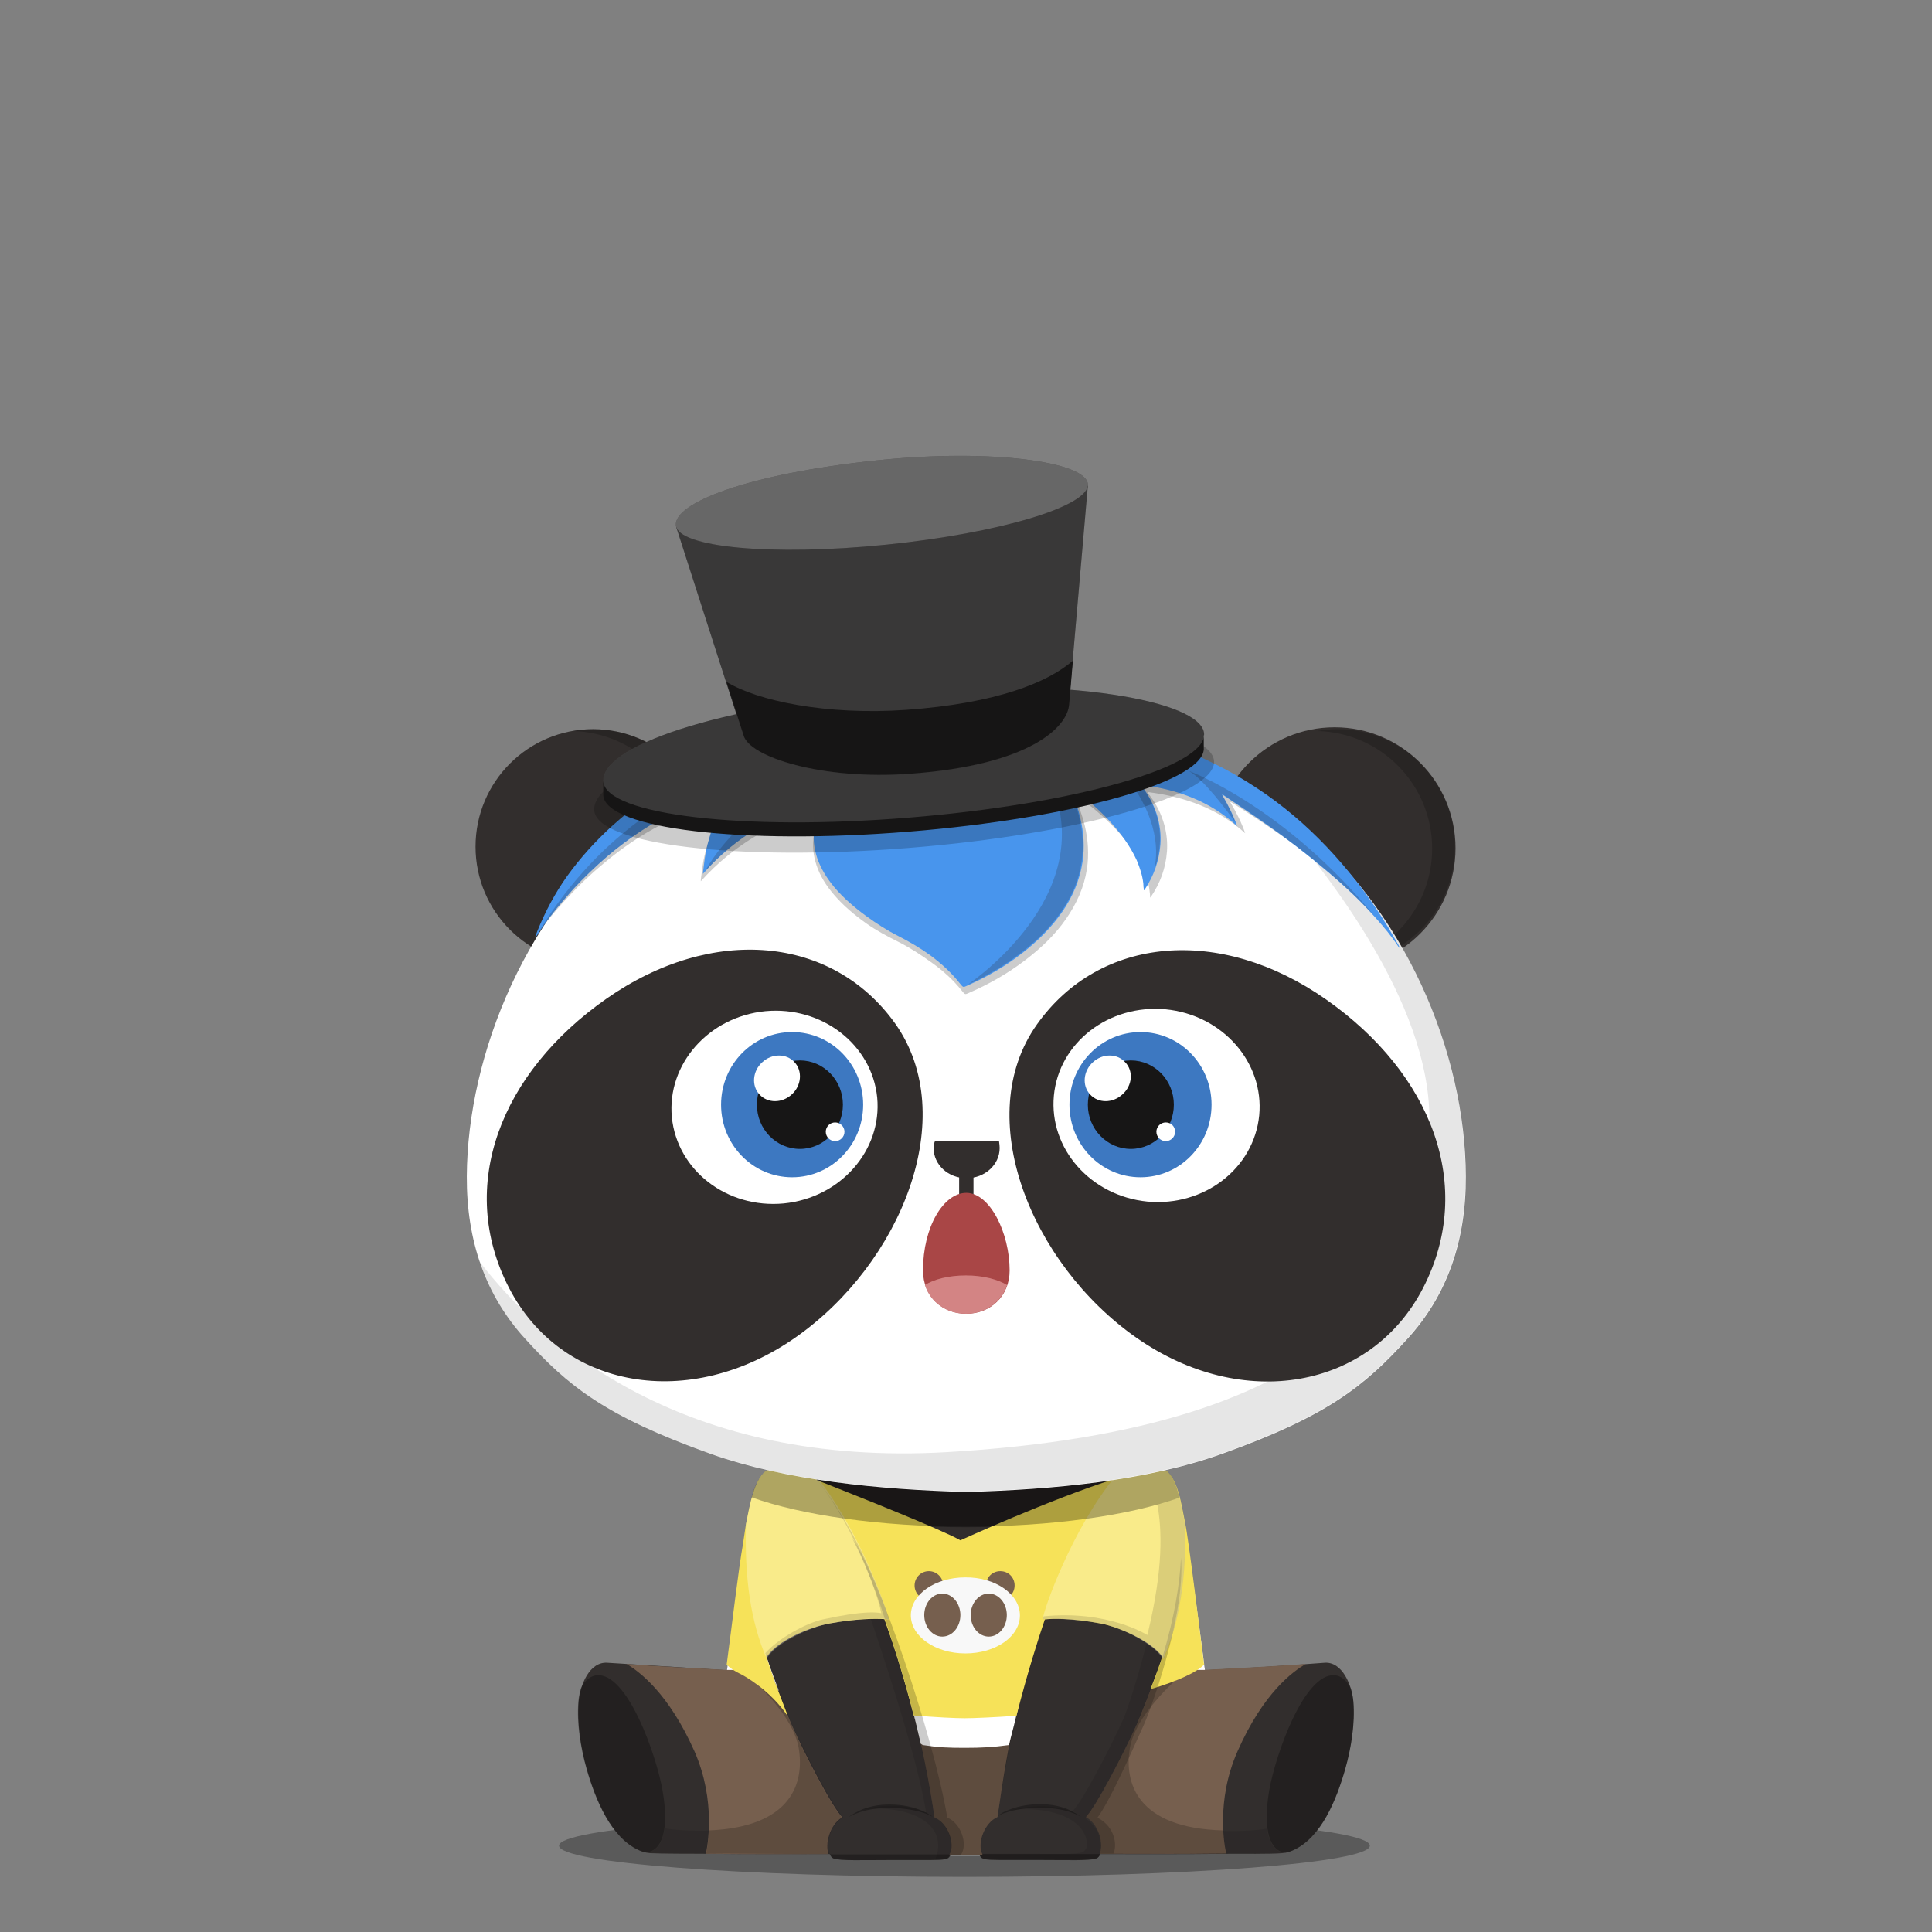 <svg version="1.1"  xmlns="http://www.w3.org/2000/svg" width="100%" height="100%" viewBox="0 0 620 620"><rect x="0" y="0" width="620" height="620" fill="#808080" stroke="none"/><g id="body"><g>		<path style="opacity:0.3;enable-background:new    ;" d="M439.6,592.3c0,5.5-58.3,10-130.1,10c-71.9,0-130.1-4.5-130.1-10   s58.3-10,130.1-10S439.6,586.8,439.6,592.3z"></path>	<path style="fill:#322E2D;" d="M195,533.6c-5.9-0.5-8.9,7.4-9.3,12.4c-0.6,7.1,0.7,15,2.6,21.7c2.8,9.8,7.8,22.1,16.8,26.1   c0.9,0.4,1.8,0.7,3.4,0.9c3.2,0.2,14.3,0.2,15.9,0.2c18.8,0.2,31,0.1,42.3,0.1l38.9,0.4h8.7l39-0.4c11.2,0,23.5,0.1,42.3-0.1   c1.6,0,12.7,0.1,15.9-0.2c1.6-0.1,2.5-0.5,3.4-0.9c9.1-4,14-16.3,16.8-26.1c1.9-6.7,3.2-14.7,2.6-21.7c-0.4-5-3.5-12.9-9.3-12.4   c-13.9,1.1-25.6,1.7-38.5,2.4l0.2-0.1c-0.6-4.6-2.5-13.1-3.7-22.2c-1.5-10.6-2.3-21.8-3-25c-1.2-5.8-2.3-14.7-6.9-17.2H246.9   c-4.6,2.5-5.7,11.4-6.9,17.2c-0.8,3.8-2.6,19-4.3,31.4c-0.9,6.8-1.8,12.3-2.3,15.9L195,533.6z"></path>	<path style="fill:#FFFFFF;" d="M252.6,543.6l28.5,51.9h39.7l37.6-53.6l28.3-5.9c-1.1-8.2-3.9-29.9-5.7-41.1   c-66.9,11-124,3.2-142.1,0.2c-1.7,11.3-4.5,32.7-5.6,40.9L252.6,543.6z"></path>	<path style="opacity:0.3;enable-background:new    ;" d="M191.5,537.6c-1.8,0.2-3.7,1.4-5.1,4.2l0,0c-0.4,1.4-0.7,2.9-0.8,4.1   c-0.6,7.1,0.7,15,2.6,21.7c2.8,9.8,7.8,22.1,16.8,26.1c0.7,0.3,1.3,0.6,2.3,0.7c5-0.2,7.6-6.9,5.3-19.9   C210.7,563.5,201.4,536.7,191.5,537.6z"></path>	<path style="opacity:0.3;enable-background:new    ;" d="M428.4,537.6c-9.9-0.9-19.2,25.9-21.1,37c-2.2,13,0.4,19.7,5.3,19.9   c0.9-0.2,1.6-0.4,2.3-0.7c9.1-4,14-16.3,16.8-26.1c1.9-6.7,3.2-14.6,2.6-21.7c-0.1-1-0.3-2.2-0.6-3.3l-0.2-0.8   C432.1,539,430.2,537.8,428.4,537.6z"></path>	<path style="opacity:0.1;enable-background:new    ;" d="M334.7,570.6l6,24.5l0,0l12.5-0.1c11.2,0,23.5,0.1,42.3-0.1   c1.6,0,12.7,0.1,15.9-0.2c0.4,0,0.8-0.1,1.1-0.1c-3.1-0.2-5.2-2.7-5.9-7.8l0,0c-5,1.1-36.7,3.2-42.1-10.4   c-10.1-25,16.8-38.5,16.8-38.5h-4.9h-13.1h-20.9l-1.7,11.8L334.7,570.6z"></path>	<path style="opacity:0.1;enable-background:new    ;" d="M281.1,556.2l-13.4-18.4h-16.4h-12.9c0,0,27,13.6,17,38.5   c-5.5,13.6-37.1,11.5-42.1,10.4l0,0c-0.7,5-2.8,7.6-5.9,7.8c0.3,0.1,0.7,0.1,1.1,0.1c3.2,0.2,14.3,0.2,15.9,0.2   c18.8,0.2,31,0.1,42.3,0.1l14.5-10.4v-28.3L281.1,556.2L281.1,556.2z"></path>	<path style="opacity:0.1;enable-background:new    ;" d="M199.6,590c0.1,0.1,0.3,0.2,0.4,0.4C199.8,590.2,199.7,590.1,199.6,590   L199.6,590z"></path>	<path style="opacity:0.2;enable-background:new    ;" d="M308.7,595.4c2.2-3.6-0.2-10.3-4.4-12c-4.5-26.7-22.2-78.4-30.6-89.8   l6.7,21.4l17,77.7l1.9,2.7L308.7,595.4L308.7,595.4z"></path>	<path style="opacity:0.2;enable-background:new    ;" d="M357.5,594.9c1.1-2,1-8.3-5.1-11.5c4-5.5,10.2-19.4,14.7-29.4   c1.8-3.9,13.5-35.4,12-54l-37.7,85.9l0.7,8.9L357.5,594.9z"></path>	<path style="fill:#322E2D;" d="M373.3,531.7c-1.2,3.8-6.4,17.7-8.2,21.6c-4.5,10-13.3,26.8-16.4,29.9c4.4,2.6,5.8,9.2,4.3,12.1   c-0.2,0.3-0.6,0.9-1.1,1.1c-2.4,0.8-8.8,0.5-19.3,0.5c-1.9,0-7.5,0-11.9,0c-4.5,0-5.6-0.3-6-1c-2.6-3.5,0-10.9,4.3-12.7   c4.2-28.9,12.4-53.4,16.1-63.7c0,0,12-41.1,30.7-49.5c0,0,4-1.2,6,0.8C371.9,470.7,387.5,484.5,373.3,531.7z"></path>	<path style="opacity:0.1;enable-background:new    ;" d="M373.3,531.7c8.8-29.2,6-45.3,2.9-53.8c-0.9-2.4-3.5-6.2-3.5-6.2   c5.5,30.1-10.4,75.8-12.1,79.7c-4.5,10-13.3,26.8-16.4,29.8c0.3,0.2,0.7,0.4,1,0.7c-9.2-4.3-20.2-1.1-20.2-1.1s8.9-1.1,16.1,1.9   c6.2,2.6,7.7,6.5,7.8,9.5c-0.1,0.4-0.2,0.8-0.4,1.1c-0.2,0.3-0.6,0.9-1.1,1.1c-2.4,0.8-8.8,0.5-19.3,0.5c-1.9,0-7.5,0-11.9,0   c-0.8,0-1.5,0-2.1,0c0.2,0.4,0.3,0.7,0.6,1c0.5,0.6,1.5,1,6,1c4.4,0,10,0,11.9,0c10.5,0,16.9,0.3,19.3-0.5c0.4-0.1,0.7-0.5,0.9-0.8   c0.8-1.8,0.7-4.7-0.4-7.3l-0.1-0.6c-0.2-0.2-0.4-0.5-0.6-0.7c-0.8-1.3-1.9-2.5-3.2-3.3c0.1-0.1,0.2-0.2,0.3-0.3c0,0-0.1,0-0.1-0.1   c1.6-1.6,4.9-7.1,8.2-13.4c2.9-5.5,5.9-11.5,7.9-16.1c0.1-0.1,0.2-0.4,0.3-0.7C367.1,548.8,372.2,535.4,373.3,531.7z"></path>	<g style="opacity:0.3;">		<g>			<g>				<path d="M319.9,583c0,0,0.3-0.2,0.9-0.7c0.3-0.2,0.7-0.4,1.1-0.7c0.5-0.2,1-0.5,1.6-0.7c2.4-1,5.9-1.9,9.9-1.9      c4-0.1,7.6,0.8,9.9,1.9c1.2,0.6,2.1,1.1,2.7,1.5s0.9,0.6,0.9,0.6s-0.4-0.2-1-0.5s-1.6-0.7-2.8-1.1c-2.4-0.8-5.9-1.3-9.7-1.3      c-3.8,0-7.3,0.6-9.7,1.3c-0.6,0.2-1.1,0.4-1.6,0.5c-0.5,0.2-0.9,0.4-1.2,0.5C320.3,582.8,319.9,583,319.9,583z"></path>			</g>		</g>	</g>	<path style="fill:#322E2D;" d="M246,531.7c1.2,3.8,6.4,17.7,8.2,21.6c4.5,10,13.3,26.8,16.4,29.9c-4.4,2.6-5.8,9.2-4.2,12.1   c0.2,0.3,0.6,0.9,1.1,1.1c2.4,0.8,8.8,0.5,19.3,0.5c1.9,0,7.5,0,11.9,0c4.5,0,5.6-0.3,6-1c2.6-3.5,0-10.9-4.3-12.7   c-4.2-28.9-12.4-53.4-16.1-63.7c0,0-12-41.1-30.7-49.5c0,0-4-1.2-6,0.8C247.4,470.7,231.7,484.5,246,531.7z"></path>	<path style="opacity:0.1;enable-background:new    ;" d="M304.8,588.4c-0.1-0.3-0.2-0.5-0.4-0.8l0,0l0,0c-1-1.8-2.4-3.3-4-4   c0-0.1,0-0.2,0-0.3c0,0-0.1,0-0.1-0.1c-4.2-28.9-12.4-53.4-16.1-63.7c0,0-6.9-23.7-18.4-38.8c8.1,22.4,27.7,77.2,31.4,101   c-9.2-4.2-20-1.1-20-1.1s8.9-1.1,16.1,1.9c11.4,4.8,6.9,14,6.9,14l1.4-0.1c-0.1,0.1-0.3,0.2-0.6,0.3c2.5-0.1,3.2-0.4,3.6-0.9   C306,594,305.9,591,304.8,588.4z"></path>	<g style="opacity:0.3;">		<g>			<g>				<path d="M299.3,583c0,0-0.4-0.2-1-0.5c-0.3-0.1-0.7-0.3-1.2-0.5s-1-0.3-1.6-0.5c-2.4-0.7-5.9-1.3-9.7-1.3      c-3.8-0.1-7.3,0.5-9.7,1.3c-1.2,0.4-2.2,0.8-2.8,1.1c-0.6,0.3-1,0.5-1,0.5s0.3-0.2,0.9-0.6c0.6-0.4,1.5-0.9,2.7-1.5      c2.4-1.1,5.9-2,9.9-1.9c4,0,7.5,0.9,9.9,1.9c0.6,0.3,1.1,0.5,1.6,0.7c0.4,0.3,0.8,0.5,1.1,0.7C299,582.7,299.3,583,299.3,583z"></path>			</g>		</g>	</g>	<path style="opacity:0.3;enable-background:new    ;" d="M267.4,596.4c2.4,0.8,8.8,0.5,19.3,0.5c1.9,0,7.5,0,11.8,0   c4.5,0,5.6-0.3,6-1c0.2-0.2,0.3-0.5,0.5-0.8h-38.7c0,0,0,0.1,0.1,0.1C266.5,595.7,266.9,596.2,267.4,596.4z"></path>	<path style="opacity:0.3;enable-background:new    ;" d="M351.9,596.3c-2.4,0.8-8.8,0.5-19.3,0.5c-1.9,0-7.5,0-11.9,0   c-4.5,0-5.6-0.3-6-1c-0.2-0.2-0.3-0.5-0.5-0.8H353c0,0,0,0.1-0.1,0.1C352.8,595.6,352.4,596.2,351.9,596.3z"></path>	<path style="opacity:0.3;enable-background:new    ;" d="M309.9,490.1c27.7,0,52.4-3.7,68.3-9.4c-1-4-2.5-7.7-5.2-9.2H246.9   c-2.7,1.5-4.2,5.2-5.2,9.2C257.5,486.4,282.2,490.1,309.9,490.1z"></path>	<g>		<path style="fill:#9D9D9D;" d="M377,476.6c0.1,0.3,0.2,0.6,0.3,0.9C377.2,477.2,377.1,476.9,377,476.6z"></path>		<path style="fill:#9D9D9D;" d="M375.9,474.4c0.2,0.3,0.3,0.6,0.5,0.9C376.2,475,376.1,474.7,375.9,474.4z"></path>		<path style="fill:#9D9D9D;" d="M376.5,475.5c0.1,0.3,0.3,0.6,0.4,0.9C376.8,476.1,376.6,475.8,376.5,475.5z"></path>		<path style="fill:#9D9D9D;" d="M374.7,472.8c0.2,0.2,0.4,0.5,0.6,0.7C375.1,473.2,374.9,473,374.7,472.8z"></path>		<path style="fill:#9D9D9D;" d="M375.3,473.5c0.2,0.2,0.4,0.5,0.5,0.8C375.7,474,375.5,473.8,375.3,473.5z"></path>		<path style="fill:#9D9D9D;" d="M373.9,472.1c0.2,0.2,0.4,0.4,0.6,0.6C374.3,472.4,374.1,472.2,373.9,472.1z"></path>		<path style="fill:#9D9D9D;" d="M373,471.5c0.3,0.1,0.5,0.3,0.7,0.5C373.6,471.8,373.3,471.6,373,471.5z"></path>		<path style="fill:#9D9D9D;" d="M378.3,480.7c0-0.1-0.1-0.2-0.1-0.3C378.2,480.4,378.2,480.5,378.3,480.7L378.3,480.7z"></path>		<path style="fill:#9D9D9D;" d="M377.4,477.7c0.1,0.3,0.2,0.7,0.3,1C377.6,478.3,377.5,478,377.4,477.7z"></path>		<path style="fill:#9D9D9D;" d="M377.8,479c0.1,0.3,0.2,0.6,0.3,1C378,479.6,377.9,479.3,377.8,479z"></path>		<path style="fill:#B7D08B;" d="M374.6,472.6l0.1,0.1C374.6,472.7,374.6,472.7,374.6,472.6z"></path>		<path style="fill:#B7D08B;" d="M378.1,480c0,0.1,0.1,0.2,0.1,0.4C378.1,480.2,378.1,480.1,378.1,480z"></path>		<path style="fill:#B7D08B;" d="M376.9,476.4c0,0.1,0,0.1,0.1,0.2C376.9,476.5,376.9,476.5,376.9,476.4z"></path>		<path style="fill:#B7D08B;" d="M373.8,472l0.1,0.1C373.9,472,373.8,472,373.8,472z"></path>		<path style="fill:#B7D08B;" d="M377.3,477.5c0,0.1,0,0.1,0.1,0.2C377.4,477.6,377.3,477.6,377.3,477.5z"></path>		<path style="fill:#B7D08B;" d="M376.4,475.3c0,0.1,0.1,0.1,0.1,0.2C376.4,475.4,376.4,475.4,376.4,475.3z"></path>		<path style="fill:#B7D08B;" d="M377.7,478.7c0,0.1,0.1,0.2,0.1,0.3C377.8,478.9,377.7,478.8,377.7,478.7z"></path>		<path style="fill:#B7D08B;" d="M375.8,474.3l0.1,0.1C375.9,474.4,375.9,474.4,375.8,474.3z"></path>	</g></g></g><g id="clothes"><path style="fill:#765F4E;" d="M320.1,583.1c1.8-12.4,3.6-23.9,6.2-33.9c1.3-4.8,2-9.3,3.2-13.3h-40.2c1.2,4,2.5,8.5,3.7,13.3  c2.6,10,5.1,21.6,6.9,34c4.2,1.7,6.8,8.4,4.8,12l0,0h0.6l9.9,0h0.1l0,0C313.4,591.6,315.9,584.9,320.1,583.1z"></path><path style="opacity:0.2;enable-background:new    ;" d="M320.1,583.1c1.8-12.4,3.8-23.1,6.2-33.9c1.3-4.8,2-9.3,3.2-13.3h-40.2  c1.2,4,2.5,8.5,3.7,13.3c2.6,10,5.1,21.6,6.9,34c4.2,1.7,6.8,8.4,4.8,12l0,0h0.6l9.9,0h0.1l0,0C313.4,591.6,315.9,584.9,320.1,583.1  z"></path><path style="fill:#765F4E;" d="M270.3,583.2c-3.1-3-11.9-19.9-16.4-30c-1.3-3-4.6-11.6-6.7-17.3h-14c-10.8-0.6-21.5-1.1-32.1-1.9  c4,2.4,13.4,9.2,21.8,28.1c7,16,4.1,30.8,3.6,32.8c17.2,0.2,28.8,0.1,39.4,0.1C264.7,592,266.1,585.7,270.3,583.2z"></path><path style="fill:#765F4E;" d="M386.3,535.9h-14.7c-2,5.7-5.4,14.3-6.7,17.3c-4.5,10-13.3,26.8-16.4,29.9c4.3,2.5,5.7,8.7,4.4,11.8  h0.2c10.9,0,22.7,0.1,40.4-0.1c-0.5-2.1-3.4-16.8,3.6-32.7c8.4-19.1,18-25.8,21.9-28.1C407.7,534.8,397.4,535.3,386.3,535.9z"></path><path style="opacity:0.2;enable-background:new    ;" d="M392.6,587.4c-27.8-0.7-31.9-15.3-30-26.5c1.8-10.2,13.6-21,18.3-25h-0.8  l-10.7,6c-1.7,4.6-3.6,9.2-4.5,11.3c-4.5,10-13.3,26.8-16.4,29.9l0,0l0,0c4.3,2.5,5.7,8.7,4.4,11.8h0.2c4.6,0,9.3,0,14.6,0l25.8-0.1  C393.3,594,392.8,591.3,392.6,587.4z"></path><path style="opacity:0.2;enable-background:new    ;" d="M270.2,583.2c-3.2-3.2-11.9-19.9-16.3-29.9c-0.9-2.1-2.7-6.7-4.4-11.3  l-10.7-6.1H238c4.7,4,16.5,14.7,18.3,25c1.9,11.1-2.1,25.4-28.8,26.5c-0.2,3.9-0.7,6.5-0.9,7.4L261,595c1.7,0,3.3,0,4.9,0  c-1.1-2.8,0-8.5,3.7-11.2C269.8,583.5,270,583.3,270.2,583.2z"></path><path style="fill:#FFFFFF;" d="M344.5,495.3c-3.6,0.6-13.9,1.6-15.3,1.4c-1.6-0.3-29.9-1.6-32.7-1.6c-1.7,0-14.2-1.4-23.5-2.4  c6.9,13.2,10.9,26.8,10.9,26.8c2.6,7.3,7.5,21.9,11.6,40.1c0.4,0.2,0.6,0.4,0.6,0.4c5.3,0.8,8.2,0.9,13.6,0.9c5.3,0,9-0.2,14.1-0.9  c0.6-2.7,1.4-5.4,2-8c3.4-14.8,6.6-26.2,8.9-32.5C334.8,519.4,338.4,507.6,344.5,495.3z"></path><path style="fill:#F6E259;" d="M238.4,495.7c-1.3,7-3.7,27.4-5.2,38.5c1,1.1,2.7,2.2,5,3.3l0,0c0,0,9,4.7,14.7,13.4  c0,0-3.1-8.2-4.2-11c-0.7-1.9-2.7-8.1-2.7-8.1c3.5-5.4,14-9.7,20.1-10.8c8.7-1.6,15.1-1.6,17.7-1.4c2.2,6.1,5.9,17,9.4,30.9  c7.2,0.6,13.4,0.9,16.4,0.9c2.8,0,9.7-0.3,16.6-0.8c3.5-13.8,7-24.7,9.1-30.9c2.1-0.3,8.3-0.5,17.9,1.3c5.8,1.1,16,5.5,19.8,10.6  c-0.6,1.9-2.1,6.2-3.8,10.5c9-2.7,14.9-5.5,17.2-7.9c-1.5-11.5-4.9-40-6.1-45.6c-1.2-5.8-2.3-14.7-6.9-17.2l-0.7-0.5l0,0h-0.3  c-1.8,0.4-3.6,0.8-5.4,1.2c-2.1,0.4-4.2,0.8-6.4,1.2c-1,0.2-1.9,0.3-2.9,0.5c-0.1,0.1,0.1,0.7,0,0.8c-20.6,6.5-49.5,19.7-49.5,19.7  c-5.9-3.4-32.3-13.9-46-19.3c-0.2-0.2-0.3-1.2-0.5-1.4c-0.6-0.1-1.2-0.2-1.8-0.3l0,0c-0.2,0-0.5-0.1-0.7-0.1l0,0  c-0.6-0.1-1.1-0.2-1.7-0.3c-3.7-0.6-7.3-1.4-10.9-2.2l0,0.8c-4.6,2.5-6,11.7-7.2,17.5L238.4,495.7z"></path><path style="fill:#765F4E;" d="M302.7,508.8c0,2.5-2,4.6-4.6,4.6c-2.5,0-4.6-2-4.6-4.6c0-2.5,2-4.6,4.6-4.6  C300.6,504.2,302.7,506.3,302.7,508.8z"></path><path style="fill:#765F4E;" d="M316.4,508.8c0,2.5,2,4.6,4.6,4.6c2.5,0,4.6-2,4.6-4.6s-2-4.6-4.6-4.6  C318.4,504.2,316.4,506.3,316.4,508.8z"></path><path style="fill:#F8F8F8;" d="M327.3,518.4c0,6.8-7.8,12.2-17.5,12.2s-17.5-5.5-17.5-12.2c0-6.8,7.8-12.2,17.5-12.2  C319.4,506.1,327.3,511.6,327.3,518.4z"></path><path style="fill:#765F4E;" d="M308.2,518.3c0,3.8-2.6,6.9-5.8,6.9c-3.2,0-5.8-3.1-5.8-6.9c0-3.8,2.6-6.9,5.8-6.9  S308.2,514.5,308.2,518.3z"></path><path style="fill:#765F4E;" d="M311.5,518.3c0,3.8,2.6,6.9,5.8,6.9c3.2,0,5.8-3.1,5.8-6.9c0-3.8-2.6-6.9-5.8-6.9  S311.5,514.5,311.5,518.3z"></path><path style="opacity:0.2;enable-background:new    ;" d="M304,583.3c-4.5-26.7-22.2-78.4-30.6-89.8c6.7,12.9,10.5,25.9,10.5,25.9  c3.6,10.3,11.7,34.9,16,63.8c4.2,1.8,6.6,8.5,4.8,12h3.7C310.7,591.7,308.3,585,304,583.3z"></path><path style="opacity:0.2;enable-background:new    ;" d="M379,499.9L379,499.9c-0.4,8.3-2,18.7-5.9,31.7c-1.2,3.8-6.4,17.7-8.2,21.6  c-4.5,10-13.3,26.8-16.4,29.9c4.2,2.5,5.6,8.6,4.4,11.7h4.4c1.1-2,1-8.3-5.1-11.5c4-5.5,10.2-19.4,14.7-29.4  C368.8,550,380.5,518.5,379,499.9z"></path><path style="opacity:0.3;fill:#FFFFFF;enable-background:new    ;" d="M257.6,472.9c-3.7-0.6-7.3-1.4-10.9-2.2l0,0.7  c-4.6,2.5-6,11.4-7.2,17.2c0,0.1-0.1,0.3-0.1,0.4c-0.5,17.4,1.5,31.5,6.6,43.2c3.5-5.4,14.2-10.1,20.3-11.2  c10.5-1.9,17.6-1.6,18.9-1.2c-0.3-2.9-9.6-29.3-23.4-46.2C260.4,473.4,259,473.1,257.6,472.9z"></path><path style="opacity:0.14;fill:#231815;enable-background:new    ;" d="M261.7,474.3c13.6,16.8,20.8,40.6,21.1,43.4  c-1.3-0.3-5.6-0.9-18.8,2c-5.4,1.2-14.1,6-18.4,10.8c0.4,0.9,0,0.8,0.4,1.6c3.5-5.4,14.2-10.1,20.3-11.2c10.5-1.9,17.6-1.6,18.9-1.2  C284.9,516.9,275.6,491.2,261.7,474.3L261.7,474.3z"></path><path style="opacity:0.3;fill:#FFFFFF;enable-background:new    ;" d="M380.2,488.6c-1.2-5.8-2.3-14.7-6.9-17.2l-0.7-0.5  c-1.8,0.4-3.6,0.8-5.4,1.2c-2.1,0.4-4.2,0.8-6.4,1.2c-1,0.2-1.9,0.3-2.9,0.5c-13.9,16.9-23.1,43-23.3,45.9c1.4-0.2,8.2-0.6,18.7,1.3  c6,1.1,16.8,6.2,20,11.4c5.1-11.7,7.5-25.8,6.9-43.2C380.2,488.9,380.2,488.7,380.2,488.6z"></path><path style="opacity:0.14;fill:#231815;enable-background:new    ;" d="M334.7,519.7c1.3-0.3,8.1-0.6,18.6,1.3  c6,1.1,16.6,6,20.1,11.4c5-11.7,7.4-25.8,6.9-43.2c0-0.2-0.1-0.5-0.1-0.6c-0.5-2.4-1-5.3-1.7-8c-2.1,0.7-4.7,1.6-7.1,2.2  c1.5,8.1,2,20.5-3.2,41.9c0,0-12.7-8.1-33.3-6c0,0-0.1,0.3-0.1,0.5L334.7,519.7z"></path><path style="opacity:0.3;enable-background:new    ;" d="M373.4,471.4l-0.7-0.5c-1.8,0.4-3.9,0.9-5.7,1.3c-2.1,0.4-4.2,0.8-6.4,1.2  c-3.4,0.6-6.5,1.6-9.9,2c-5,0.6-10,1.2-15,1.6c-4.5,0.4-9,0.7-13.6,1c-2.5,0.2-5,0.2-7.4,0.3c-0.3,0-6.7,0.2-9.7,0  c-1.5-0.1-2.9-0.1-4.4-0.2c-1.3,0-2.5-0.1-3.8-0.2c-4.8-0.3-9.5-0.6-14.3-1.1c-4.7-0.4-9.4-1-14.2-1.6c-3.5-0.5-7.2-1.8-10.7-2.3  c-3.7-0.6-7.5-1.4-11.1-2.2l0.3,0.6c-2.7,1.5-4.6,5.2-5.6,9.2c15.9,5.7,41,9.4,68.7,9.4s52.7-3.6,68.6-9.3  C377.5,476.4,376.1,472.9,373.4,471.4z"></path></g><g id="ear"><g>	<circle style="fill:#322E2D;" cx="190.3" cy="271.7" r="37.7"></circle>	<path style="opacity:0.2;enable-background:new    ;" d="M190.3,234c-2.2,0-4.4,0.2-6.5,0.6c20.4,0.5,36.8,17.2,36.8,37.7   c0,18.6-13.5,34.1-31.3,37.2c0.3,0,0.6,0,0.9,0c20.8,0,37.7-16.9,37.7-37.7S211.1,234,190.3,234z"></path>	<circle style="fill:#322E2D;" cx="428.3" cy="272.2" r="38.8"></circle>	<path style="opacity:0.2;enable-background:new    ;" d="M429.3,234c-2.2,0-4.4,0.2-6.5,0.6c20.4,0.5,36.8,17.2,36.8,37.7   c0,18.6-13.5,34.1-31.3,37.2c0.3,0,0.6,0,0.9,0c20.8,0,37.7-16.9,37.7-37.7S450.2,234,429.3,234z"></path></g></g><g id="head"><path style="fill:#FFFFFF;" d="M414.6,262.7c-25.8-20.1-59-28.7-104.4-28.7c-0.1,0-0.1,0-0.1,0s-0.1,0-0.1,0  c-45.4,0-78.6,8.6-104.4,28.7c-36.5,28.5-55.6,75.6-55.8,114.8c-0.1,20.7,6,38.2,18.7,52.1c13.7,15.1,25.6,24.8,59.4,36.9  c24.5,8.7,54.3,11.5,82.1,12.3c0,0,0.1,0,0.1,0c0,0,0.1,0,0.1,0c27.8-0.8,57.6-3.5,82.1-12.3c33.8-12.1,45.7-21.8,59.4-36.9  c12.7-13.9,18.8-31.4,18.7-52.1C470.3,338.3,451.1,291.2,414.6,262.7z"></path><path style="opacity:0.1;enable-background:new    ;" d="M414.6,262.7c-3.3-2.5-6.6-4.9-10.1-7.1c19.5,21.5,52,62.6,54.1,99.6  c3.1,54.2-27.9,103.4-154.6,110.8c-84.4,4.9-129.5-34.4-150.1-61.1c3.1,9.2,7.9,17.4,14.5,24.6c13.7,15.1,25.6,24.8,59.4,36.9  c24.5,8.7,54.3,11.5,82.1,12.3c0,0,0.1,0,0.1,0c0,0,0.1,0,0.1,0c27.8-0.8,57.6-3.5,82.1-12.3c33.8-12.1,45.7-21.8,59.4-36.9  c12.7-13.9,18.8-31.4,18.7-52.1C470.3,338.3,451.1,291.2,414.6,262.7z"></path></g><g id="eye_rim"><path style="fill:#322E2D;" d="M255.3,429.2c-34,23.8-75.2,16.7-92-16c-16.8-32.6-2.7-68.9,31.3-92.7c34-23.8,72.6-20.2,92.7,8  C308.3,358.2,289.3,405.4,255.3,429.2L255.3,429.2z M456.7,413.3c-16.8,32.6-58,39.8-92,16s-53-71-31.9-100.6  c20.1-28.3,58.7-31.8,92.7-8C459.5,344.5,473.5,380.7,456.7,413.3L456.7,413.3z"></path></g><g id="eye_ball"><g>	<path style="fill:#FFFFFF;" d="M338.2,351.6c-1.6,17,11.8,32.2,30,34c18.2,1.7,34.2-10.6,35.9-27.7c1.6-17-11.8-32.2-30-34   C355.8,322.2,339.8,334.6,338.2,351.6z"></path>	<path style="fill:#FFFFFF;" d="M281.5,352.2c1.6,17-11.8,32.2-30,34c-18.2,1.7-34.2-10.6-35.9-27.7c-1.6-17,11.8-32.2,30-34   C263.8,322.8,279.8,335.2,281.5,352.2z"></path>	<path style="fill-rule:evenodd;clip-rule:evenodd;fill:#3D78C1;" d="M277,354.5c0,12.9-10.2,23.3-22.8,23.3   c-12.6,0-22.8-10.4-22.8-23.3c0-12.9,10.2-23.3,22.8-23.3C266.8,331.2,277,341.6,277,354.5z"></path>	<ellipse style="fill-rule:evenodd;clip-rule:evenodd;fill:#171616;" cx="256.7" cy="354.5" rx="13.8" ry="14.2"></ellipse>	<path style="fill-rule:evenodd;clip-rule:evenodd;fill:#FFFFFF;" d="M254.1,351.2c-3.1,2.9-7.8,2.9-10.4,0   c-2.6-2.8-2.2-7.5,0.9-10.3c3.1-2.9,7.8-2.9,10.4,0C257.6,343.7,257.2,348.4,254.1,351.2z"></path>	<path style="fill-rule:evenodd;clip-rule:evenodd;fill:#FFFFFF;" d="M271,363.2c0,1.7-1.4,3-3,3c-1.7,0-3-1.4-3-3c0-1.7,1.4-3,3-3   C269.6,360.2,271,361.5,271,363.2z"></path>	<path style="fill-rule:evenodd;clip-rule:evenodd;fill:#3D78C1;" d="M388.8,354.5c0,12.9-10.2,23.3-22.8,23.3   c-12.6,0-22.8-10.4-22.8-23.3c0-12.9,10.2-23.3,22.8-23.3C378.6,331.2,388.8,341.6,388.8,354.5z"></path>	<ellipse style="fill-rule:evenodd;clip-rule:evenodd;fill:#171616;" cx="362.9" cy="354.5" rx="13.8" ry="14.2"></ellipse>	<path style="fill-rule:evenodd;clip-rule:evenodd;fill:#FFFFFF;" d="M360.2,351.2c-3.1,2.9-7.8,2.9-10.4,0   c-2.6-2.8-2.2-7.5,0.9-10.3c3.1-2.9,7.8-2.9,10.4,0C363.8,343.7,363.4,348.4,360.2,351.2z"></path>	<path style="fill-rule:evenodd;clip-rule:evenodd;fill:#FFFFFF;" d="M377.1,363.2c0,1.7-1.4,3-3,3c-1.7,0-3-1.4-3-3   c0-1.7,1.4-3,3-3C375.8,360.2,377.1,361.5,377.1,363.2z"></path></g></g><g id="nose_mouth"><rect style="fill:none;" width="620" height="620"></rect><rect x="307.8" y="377.3" style="fill:#322E2D;" width="4.6" height="9.2"></rect><path style="fill:#A94646;" d="M324,407.7c0,8.3-6.2,13.9-13.9,13.9s-13.9-5.5-13.9-13.9c0-14,6.6-24.9,13.9-24.9  C317.7,382.8,324,395.7,324,407.7z"></path><path style="fill:#D38484;" d="M310,409.3c-5.5,0-10.3,1.2-13.2,3.1c1.9,5.7,7.1,9.2,13.2,9.2s11.3-3.6,13.2-9.2  C320.3,410.6,315.5,409.3,310,409.3z"></path><path style="fill:#322E2D;" d="M299.6,368.4c0,5.4,4.7,9.7,10.6,9.7c5.8,0,10.6-4.3,10.6-9.7c0-0.7-0.1-1.4-0.2-2.1H300  C299.7,367,299.6,367.6,299.6,368.4z"></path></g><g id="hair"><path style="fill:#4895ED;" d="M339.8,216.2c-0.9,4.7-3.4,8.3-7.4,10.9c-3.6,2.3-7.7,3.3-11.9,3.8c-3.8,0.5-7.7,0.6-11.6,0.5  c-4.3-0.1-8.6-0.6-12.8-1.8c-3.2-0.9-6.3-2.2-9-4.3c-3.9-2.9-6.2-6.8-6.9-11.7c-0.6-4.1-0.2-8.1,1-12.1c1.6-5.1,4.4-9.4,8.4-12.9  c0.1-0.1,0.3-0.2,0.4-0.3c-0.5,1.6-0.8,3.3-0.9,5c-0.1,1.6,0.4,4.1,1.1,4.7c0-0.1,0-0.3,0-0.4c0.1-3.8,0.8-7.4,2.2-10.9  c2.8-7,7.7-12.1,14.6-15.1c2.1-0.9,4.3-1.5,6.5-2.1c0.4-0.1,0.6-0.1,0.7,0.5c0.1,0.7,0.3,1.4,0.5,2.1c0.7,2.4,2.1,4.3,3.8,6.1  c2.3,2.5,5,4.5,7.7,6.6s5.4,4.3,7.6,6.9c3.7,4.4,4.7,9.3,3,14.8c-0.9,2.9-2.2,5.5-3.8,8.1c-0.1,0.2-0.2,0.3-0.3,0.5  c0.1,0,5.2-2.9,6.4-9c0.2,0.5,0.3,1,0.4,1.6C339.9,208.6,340.4,213.6,339.8,216.2z"></path><path style="opacity:0.2;fill:#231815;enable-background:new    ;" d="M333.2,214.7c1.6-2.5,2.9-5.2,3.8-8.1  c1.6-5.5,0.7-10.4-3-14.8c-2.2-2.6-4.9-4.8-7.6-6.9c-2.7-2.1-5.4-4.1-7.7-6.6c-1.7-1.8-3.1-3.8-3.8-6.1c-0.2-0.7-0.4-1.4-0.5-2.1  V170c-0.5,5.4-0.2,7.8,1.8,11.3c3.2,5.4,10.7,9.3,13.1,11.6c6.9,6.3,6.1,17.9,3.7,22.3C333.1,215.1,333.2,214.9,333.2,214.7z"></path><path style="opacity:0.2;fill:#231815;enable-background:new    ;" d="M340,209.8c0.1,8.4-4.8,15.4-12.3,16.1  c-3.8-4.1-9.6-6.8-16.4-6.8c-6.2,0-11.9,2.3-15.7,5.8c-3.6,1.2-9.4-0.2-11.6-2.4c0.9,1.1,1.9,2.1,3.1,3c2.7,2.1,5.8,3.4,9,4.3  c0.1,0,0.3,0.1,0.4,0.1l2.2-0.7l13.4-0.6l12.4,1.8c2.8-0.6,5.4-1.6,7.9-3.2c4-2.6,6.5-6.2,7.4-10.9  C340.2,214.5,340.1,211.7,340,209.8z"></path><path style="opacity:0.2;fill:#231815;enable-background:new    ;" d="M290,188.4c-0.1,0.1-0.2,0.1-0.3,0.2  c-3.4,5.9-3.2,11.3,1.5,16.5c-0.8-2.3-1-4.5-1-7V198c-0.7-0.7-1.2-3.1-1.1-4.7S289.5,190,290,188.4z"></path><path style="fill:#FFE037;" d="M329.7,237.2c0,9.5-8.9,17.2-19.9,17.2s-19.9-7.7-19.9-17.2s8.9-17.2,19.9-17.2  C320.8,220,329.7,227.7,329.7,237.2z"></path><path style="fill:#77AA45;" d="M310,230.8c-8,0-16.1,1-19.5,2.1c-0.4,1.4-0.6,2.9-0.6,4.4c0,9.5,8.9,17.2,19.9,17.2  s19.9-7.7,19.9-17.2c0-1.6-0.3-3.1-0.7-4.5C328.1,232.6,320.9,230.8,310,230.8z"></path><path style="opacity:0.2;fill:#231815;enable-background:new    ;" d="M309.8,220c-1.3,0-2.5,0.1-3.7,0.3c0.2,0,0.5,0,0.7,0  c11,0,17.3,7.1,17.3,16.6c0,8.4-4.4,16-13.6,17.5c10.7-0.3,19.2-7.9,19.2-17.2C329.7,227.7,320.8,220,309.8,220z"></path><g style="opacity:0.99;">	<path style="fill:#E3E3E3;" d="M291.4,205.2l-0.1-0.1c0.1,0.2,0.1,0.4,0.2,0.6L291.4,205.2z"></path></g><path style="opacity:0.2;enable-background:new    ;" d="M408.9,266.5c7.3,5,14.3,10.3,21,15.9c4.8,4,9.3,8.2,13.6,12.7  c-5.2-7.9-11.1-15.2-17.8-21.8c-7.6-7.5-15.9-14-25.1-19.3c-8.9-5.1-18.2-9.3-28.1-12.1c-5.9-1.7-11.8-3-17.8-3.9  c-5.3-0.8-10.7-1.6-16-2.2c-4.6-0.5-9.3-0.7-14-1.1c-2.6-0.2-5.2-0.3-7.9-0.4c-0.2,0-10.3-0.2-14.9,0c-5.2,0.3-10.5,0.5-15.7,0.9  c-3.7,0.3-7.4,0.7-11.1,1.1c-7,0.9-14,2.1-20.9,3.6c-9.5,2.1-18.5,5.5-27.3,9.7c-10.7,5.2-20.3,11.8-29.1,19.8  c-8.1,7.3-15.1,15.5-21.1,24.6c-0.5,0.7-0.9,1.4-1.4,2c2.2-2.8,4.6-5.6,7.1-8.2c3.5-3.8,7.3-7.4,11.3-10.7  c5.7-4.8,11.9-9.1,18.6-12.5c6.1-3.1,12.4-5.6,19.1-7.2c0.2,0,0.3,0,0.5,0c0,0.2,0,0.3-0.1,0.5c-0.9,2.2-1.8,4.4-2.6,6.7  c-1.4,3.7-2.6,7.4-3.4,11.3c-0.4,2.1-0.6,4.3-0.9,6.4c0,0.2,0,0.3,0,0.5c10.8-12,24.2-19.6,39.8-23.5c0,0.1,0.1,0.1,0.1,0.2  s-0.1,0.2-0.1,0.3c-1.9,2.5-3,5.2-3.5,8.2c-0.6,3.3-0.2,6.5,0.8,9.6c1.2,3.6,3.2,6.7,5.7,9.6c3,3.5,6.6,6.5,10.4,9.2  c3.3,2.3,6.5,4,10.1,5.8s7.3,4.2,10.5,6.5c3.8,2.7,7.2,5.7,10.1,9.4c0.9,1.1,0.9,1.1,2.2,0.5c6.4-2.8,12.4-6.2,17.9-10.4  c5-3.8,9.6-8.1,13.2-13.3c3.4-4.9,5.8-10.2,6.7-16c0.7-4.7,0.4-9.4-0.7-14c-0.8-3.3-1.9-6.4-3.4-9.4c-0.1-0.1-0.1-0.3-0.1-0.5  c0.3,0,0.4,0.1,0.6,0.2c0.4,0.3,0.8,0.6,1.3,0.9c4,2.8,7.7,6,11.1,9.5c3.7,3.8,6.9,7.9,9.1,12.8c1.1,2.4,1.9,4.8,2.2,7.4  c0.1,0.7,0.2,1.5,0.2,2.2c0.1,0,0.1,0,0.1,0c0.1-0.1,0.1-0.2,0.2-0.3c3-4.4,4.7-9.2,5.1-14.5c0.2-2.8-0.1-5.6-0.8-8.3  c-1-3.7-2.7-7.1-5.1-10.1c-0.1-0.1-0.2-0.3-0.2-0.5l0.1-0.1c11.6,1.5,22.3,5.2,31.1,13.2c-1.2-3.5-2.9-6.8-4.8-10  c0.2,0,0.3,0.1,0.4,0.1C399.8,260.4,404.4,263.4,408.9,266.5z"></path><g>	<path style="fill:#4895ED;" d="M264.6,256.9c-15.3,4-28.5,11.5-39,23.5c0-0.2,0-0.3,0-0.5c0.3-2.1,0.5-4.3,0.9-6.4   c0.8-3.9,2-7.6,3.3-11.3c0.8-2.2,1.7-4.5,2.6-6.7c0.1-0.2,0.1-0.3,0.1-0.5c-0.2,0-0.3-0.1-0.5,0c-6.6,1.6-12.8,4-18.7,7.2   c-6.6,3.5-12.6,7.7-18.3,12.5c-3.9,3.4-7.6,6.9-11.1,10.7c-4.3,4.8-8.3,9.7-11.8,15.1c-0.1,0.1-0.2,0.2-0.4,0.3   c0.2-0.6,0.5-1.3,0.7-1.9c2.5-6.2,5.6-12.1,9.5-17.6c4.3-6,9.2-11.4,14.6-16.3c7.6-6.9,16.1-12.6,25.2-17.3c4.4-2.3,8.9-4.6,13.7-6   c2.9-0.9,5.6-2.1,8.5-2.9c3.2-1,6.4-2,9.6-2.9c3.1-0.8,6.2-1.5,9.4-2.2c2.9-0.6,5.8-1.2,8.7-1.6c3.3-0.5,6.5-1,9.8-1.3   c3.6-0.4,7.3-0.7,10.9-0.9c3.9-0.2,7.8-0.3,11.7-0.4c1.9-0.1,3.8-0.1,5.7,0c5.8,0.2,11.7,0.3,17.5,0.7c5.3,0.4,10.7,1,16,1.6   c3.3,0.4,6.7,1,10,1.6c2.9,0.5,5.7,1.1,8.6,1.8c3.7,0.9,7.4,2,11.1,3.1c5.4,1.7,10.7,3.8,15.8,6.3c6.3,3,12.3,6.6,18,10.6   c7.9,5.6,15,12,21.5,19.2c6.4,7.1,12.1,14.7,17.1,22.9c1.2,2,2.3,4,3.5,6c0.2,0.3,0.3,0.6,0.3,0.9c-0.1-0.2-0.3-0.3-0.4-0.5   c-2.1-3.2-4.6-6.2-7.2-9.1c-4.6-5.2-9.6-9.9-14.9-14.4c-6.6-5.6-13.5-11-20.6-15.9c-4.4-3.1-8.9-6.1-13.4-9.1   c-0.1-0.1-0.2-0.1-0.4-0.1c1.9,3.2,3.6,6.5,4.8,10c-8.7-8-19.1-11.7-30.5-13.2l-0.1,0.1c0.1,0.2,0.1,0.3,0.2,0.5   c2.3,3.1,4,6.4,5,10.1c0.7,2.7,1,5.5,0.8,8.3c-0.4,5.3-2.1,10.1-5,14.5c-0.1,0.1-0.1,0.2-0.2,0.3h-0.1c-0.1-0.7-0.2-1.5-0.2-2.2   c-0.3-2.6-1.1-5-2.1-7.4c-2.2-4.8-5.3-8.9-8.9-12.8c-3.3-3.5-6.9-6.7-10.8-9.5c-0.4-0.3-0.8-0.6-1.2-0.9c-0.1-0.1-0.3-0.2-0.6-0.2   c0,0.2,0.1,0.3,0.1,0.5c1.4,3,2.6,6.2,3.3,9.4c1.1,4.6,1.4,9.3,0.7,14c-0.9,5.9-3.2,11.2-6.5,16c-3.6,5.2-8,9.5-12.9,13.3   c-5.4,4.2-11.3,7.6-17.6,10.4c-1.3,0.6-1.3,0.6-2.2-0.5c-2.8-3.6-6.2-6.7-9.9-9.4c-3.2-2.3-6.5-4.2-10-6c-3.6-1.8-7-4-10.3-6.4   c-3.7-2.7-7.2-5.7-10.2-9.2c-2.4-2.9-4.4-6-5.6-9.6c-1-3.1-1.4-6.4-0.8-9.6c0.5-3,1.6-5.8,3.4-8.2c0.1-0.1,0.1-0.2,0.1-0.3   C264.7,257,264.6,257,264.6,256.9z"></path></g><g style="opacity:0.2;">	<path style="fill:#231815;" d="M213.2,262.3c6-3.1,12.2-5.6,18.7-7.2c0.1,0,0.2,0,0.2,0c1-3.6,3-6.9,3-6.9   c-37.4,11.2-57.8,43.2-62.7,51.8c3.4-5.2,7.3-9.9,11.4-14.5c3.5-3.8,7.2-7.4,11.1-10.7C200.6,270,206.6,265.7,213.2,262.3z"></path>	<path style="fill:#231815;" d="M340.6,292.5c3.4-4.9,5.7-10.2,6.5-16c0.7-4.7,0.4-9.4-0.7-14c-0.8-3.3-1.9-6.4-3.3-9.4   c-0.1-0.1-0.1-0.3-0.1-0.5l0,0c-3.4-5.9-11.3-11.4-11.3-11.4c26.2,37.5-11.7,68.1-21,74.7c6-2.7,11.7-6.1,16.9-10.1   C332.6,302,337,297.7,340.6,292.5z"></path>	<path style="fill:#231815;" d="M226.2,279.7c10.5-11.6,23.4-18.9,38.4-22.8c0,0.1,0.1,0.1,0.1,0.2s-0.1,0.2-0.1,0.3   c-0.3,0.4-0.6,0.8-0.8,1.2l1.2-1.4c1.6-4.3,8.1-11.1,8.1-11.1C242.1,253.8,228.9,274.7,226.2,279.7z"></path>	<path style="fill:#231815;" d="M372.2,270.8c0.2-2.8-0.1-5.6-0.8-8.3c-1-3.7-2.7-7.1-5-10.1c-0.1-0.1-0.2-0.3-0.2-0.5   c0,0,0-0.1,0.1-0.1c-2.4-2.6-8.4-6.8-8.4-6.8c13.4,15,14.1,27,12.5,34.1C371.4,276.4,372,273.7,372.2,270.8z"></path>	<path style="fill:#231815;" d="M441.4,294.4c0.1,0.2,0.3,0.3,0.4,0.5c-29.3-36.2-60.3-47.5-60.3-47.5c4.7,2.6,12.3,12.8,15,16.6   c-1.2-3.2-2.7-6.2-4.4-9.1c0.2,0,0.3,0.1,0.4,0.1c4.5,3,8.9,6,13.4,9.1c7.1,5,14,10.3,20.6,15.9   C431.8,284.5,436.8,289.2,441.4,294.4z"></path></g></g><g id="hair_decor"><path style="opacity:0.2;enable-background:new    ;" d="M389.6,244.2c-0.9-11-46.1-18.7-101-14.1c-63.5,5.3-98.8,19-97.9,30  c0.9,11,46.1,16.4,101.1,12C346.6,267.7,390.4,255.2,389.6,244.2z"></path><path style="fill:#161515;" d="M386.4,236c0-0.2,0-0.4,0-0.6l0,0l0,0c-0.9-10.7-44.7-18.1-97.9-13.7c-61,5.1-95,18.2-94.9,28.8l0,0  v4.1c0,0.2,0,0.5,0,0.7c0.9,10.7,44.7,15.9,97.9,11.6c53.2-4.3,95.7-16.3,94.8-27V236H386.4z"></path><path style="opacity:0.15;fill:#FFFFFF;enable-background:new    ;" d="M386.4,235.4c-0.9-10.7-44.7-18.1-97.9-13.7  c-61.5,5.1-95.7,18.4-94.9,29.1c0.9,10.7,44.7,15.9,97.9,11.6S387.3,246.1,386.4,235.4z"></path><path style="fill:#161515;" d="M349.1,155.9L217,169.1l21.5,66.9c1.7,7,25.2,14.5,53.5,12.4c38.5-2.8,50.5-15,51-22.3l0,0  L349.1,155.9z"></path><path style="opacity:0.15;fill:#FFFFFF;enable-background:new    ;" d="M349.1,155.9L217,169.1l21.5,66.9c1.7,7,25.2,14.5,53.5,12.4  c38.5-2.8,50.5-15,51-22.3l0,0L349.1,155.9z"></path><path style="fill:#161515;" d="M290.8,227.8c-25.6,1.8-47.8-2.9-57.7-9l5.5,17.1c1.7,7,25.2,14.5,53.5,12.4  c38.5-2.8,50.5-15,51-22.3l0,0l1.2-14C336.4,218.9,320.1,225.7,290.8,227.8z"></path><path style="fill:#161515;" d="M349.1,155.3c-0.7-7.1-30.9-11.4-67.4-7.6c-42.2,4.4-65.5,13.8-64.8,20.9s30.9,9.9,67.4,6.2  S349.8,162.4,349.1,155.3z"></path><path style="opacity:0.35;fill:#FFFFFF;enable-background:new    ;" d="M349.1,155.3c-0.7-7.1-30.9-11.4-67.4-7.6  c-42.2,4.4-65.5,13.8-64.8,20.9s30.9,9.9,67.4,6.2S349.8,162.4,349.1,155.3z"></path></g></svg>